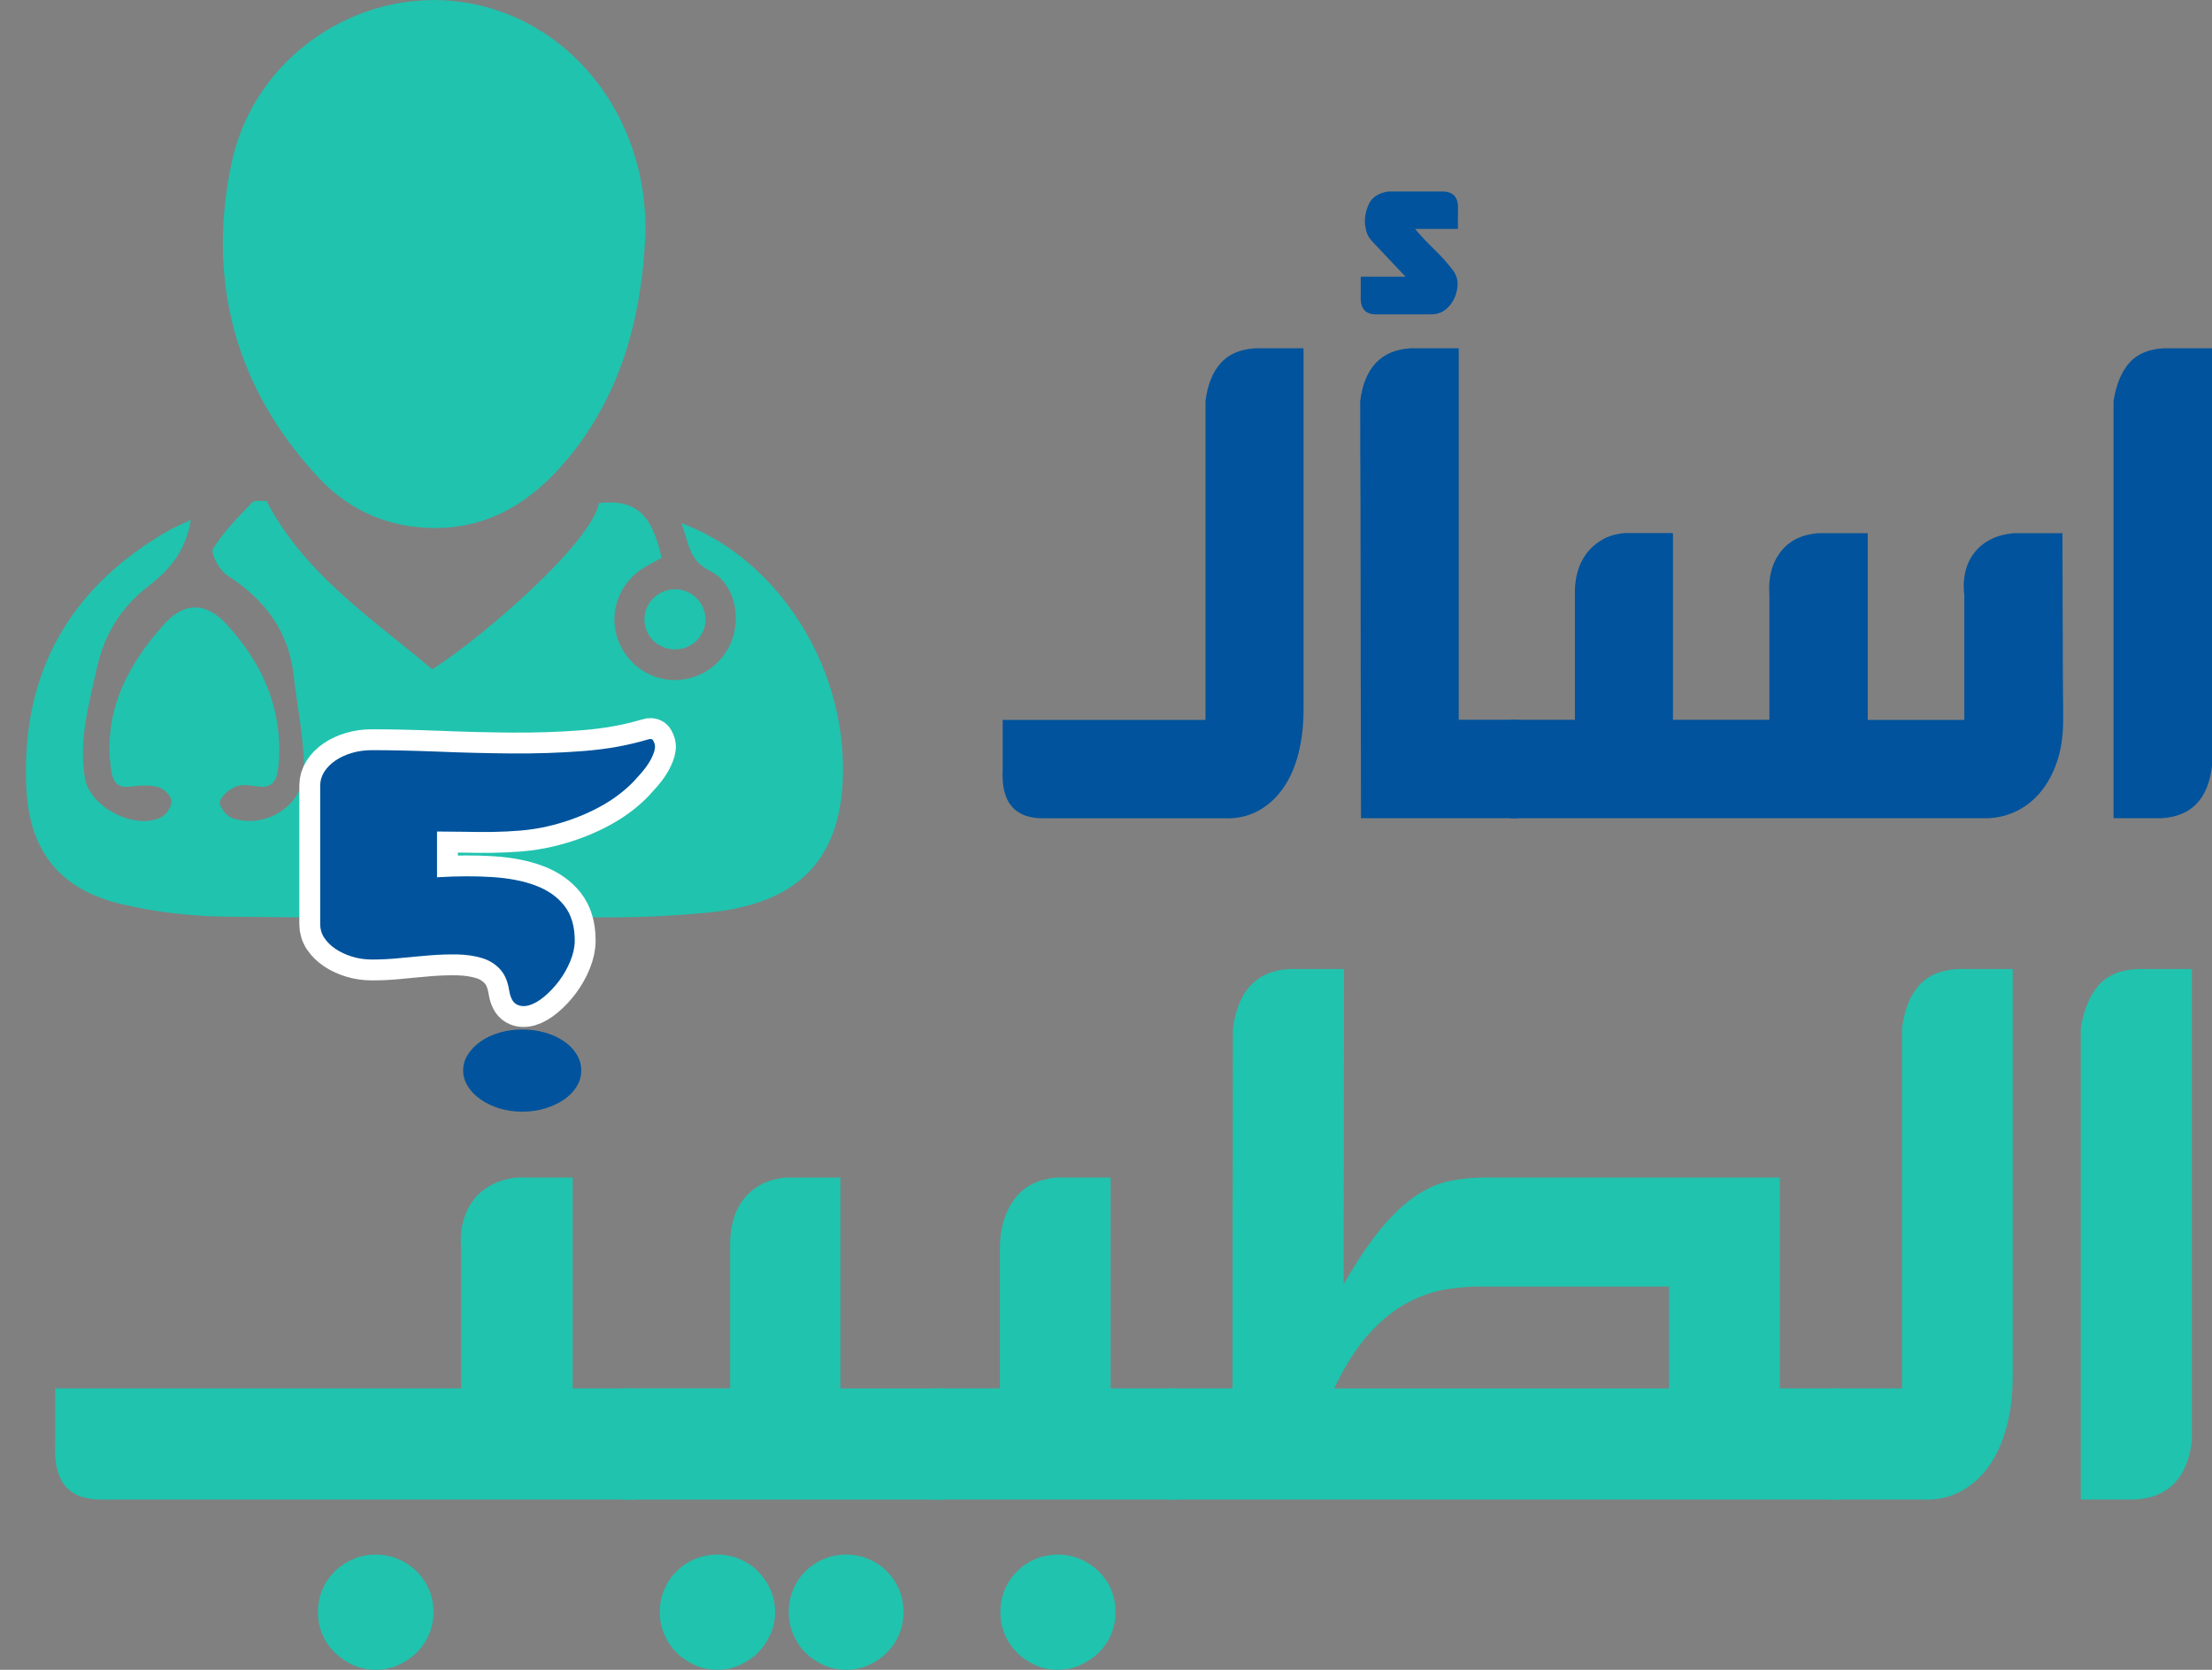 <svg width="53" height="40" viewBox="0 0 53 40" fill="none" xmlns="http://www.w3.org/2000/svg">
<rect x="0" y="0" width="53" height="40" fill="#808080" stroke="none"/>
<g clip-path="url(#clip0_2742_114)">
<path d="M11.049 33.258V29.912C11.028 29.692 11.043 29.483 11.091 29.283C11.141 29.085 11.222 28.908 11.337 28.756C11.449 28.604 11.597 28.479 11.778 28.383C11.96 28.287 12.168 28.228 12.402 28.207H13.723V33.258H15.226V35.921H2.431C1.643 35.927 1.274 35.488 1.322 34.6V33.258H11.049ZM9.002 37.24C9.194 37.24 9.373 37.276 9.54 37.347C9.707 37.418 9.855 37.516 9.982 37.641C10.109 37.766 10.209 37.91 10.28 38.076C10.351 38.243 10.386 38.426 10.386 38.624C10.386 38.81 10.351 38.985 10.28 39.152C10.209 39.318 10.109 39.464 9.982 39.589C9.855 39.714 9.707 39.812 9.54 39.887C9.373 39.962 9.194 40 9.002 40C8.811 40 8.631 39.962 8.465 39.887C8.298 39.812 8.15 39.714 8.023 39.589C7.896 39.464 7.796 39.321 7.725 39.152C7.654 38.985 7.618 38.81 7.618 38.624C7.618 38.424 7.654 38.243 7.725 38.076C7.796 37.91 7.896 37.764 8.023 37.641C8.15 37.516 8.298 37.418 8.465 37.347C8.631 37.276 8.811 37.24 9.002 37.24Z" fill="#20C3AE"/>
<path d="M14.926 33.257H17.494V29.891C17.487 29.671 17.508 29.464 17.558 29.268C17.608 29.072 17.687 28.901 17.798 28.751C17.908 28.601 18.048 28.48 18.219 28.384C18.39 28.289 18.592 28.23 18.825 28.209H20.136V33.26H22.587V35.923H14.926V33.257ZM17.195 37.24C17.381 37.24 17.556 37.276 17.723 37.347C17.89 37.417 18.035 37.515 18.16 37.641C18.285 37.766 18.384 37.909 18.459 38.076C18.534 38.243 18.571 38.426 18.571 38.624C18.571 38.81 18.534 38.985 18.459 39.151C18.384 39.318 18.285 39.464 18.16 39.589C18.035 39.714 17.89 39.812 17.723 39.887C17.556 39.962 17.381 40 17.195 40C16.997 40 16.814 39.962 16.647 39.887C16.481 39.812 16.335 39.714 16.21 39.589C16.085 39.464 15.987 39.32 15.916 39.151C15.845 38.985 15.809 38.81 15.809 38.624C15.809 38.424 15.845 38.243 15.916 38.076C15.987 37.909 16.085 37.764 16.21 37.641C16.335 37.515 16.479 37.417 16.647 37.347C16.814 37.276 16.995 37.24 17.195 37.24ZM20.274 37.24C20.466 37.24 20.645 37.276 20.812 37.347C20.978 37.417 21.124 37.515 21.249 37.641C21.374 37.766 21.47 37.909 21.543 38.076C21.614 38.243 21.649 38.426 21.649 38.624C21.649 38.81 21.614 38.985 21.543 39.151C21.472 39.318 21.374 39.464 21.249 39.589C21.124 39.714 20.98 39.812 20.812 39.887C20.645 39.962 20.466 40 20.274 40C20.082 40 19.903 39.962 19.736 39.887C19.569 39.812 19.424 39.714 19.298 39.589C19.173 39.464 19.078 39.32 19.005 39.151C18.934 38.985 18.898 38.81 18.898 38.624C18.898 38.424 18.934 38.243 19.005 38.076C19.075 37.909 19.173 37.764 19.298 37.641C19.424 37.515 19.567 37.417 19.736 37.347C19.903 37.276 20.082 37.24 20.274 37.24Z" fill="#20C3AE"/>
<path d="M22.339 33.258H23.958V29.892C23.958 29.437 24.071 29.054 24.294 28.741C24.517 28.428 24.857 28.251 25.311 28.207H26.611V33.258H28.198V35.921H22.339V33.258ZM25.344 37.24C25.536 37.24 25.715 37.276 25.882 37.347C26.049 37.418 26.197 37.516 26.324 37.641C26.451 37.766 26.551 37.91 26.622 38.076C26.693 38.243 26.728 38.426 26.728 38.624C26.728 38.81 26.693 38.985 26.622 39.152C26.551 39.318 26.451 39.464 26.324 39.589C26.197 39.714 26.049 39.812 25.882 39.887C25.715 39.962 25.536 40 25.344 40C25.152 40 24.973 39.962 24.807 39.887C24.64 39.812 24.494 39.714 24.369 39.589C24.244 39.464 24.148 39.321 24.075 39.152C24.004 38.985 23.969 38.81 23.969 38.624C23.969 38.424 24.004 38.243 24.075 38.076C24.146 37.91 24.244 37.764 24.369 37.641C24.494 37.516 24.638 37.418 24.807 37.347C24.973 37.276 25.152 37.24 25.344 37.24Z" fill="#20C3AE"/>
<path d="M29.53 33.258L29.54 24.639C29.661 23.731 30.111 23.255 30.893 23.212H32.204L32.193 30.765C32.521 30.196 32.825 29.744 33.11 29.406C33.394 29.068 33.671 28.812 33.942 28.633C34.211 28.456 34.482 28.339 34.751 28.287C35.02 28.235 35.307 28.207 35.614 28.207H42.644V33.258H44.082V35.921H27.985V33.258H29.53ZM39.99 33.258V30.819H35.58C35.282 30.813 34.974 30.834 34.659 30.884C34.342 30.934 34.028 31.044 33.711 31.213C33.394 31.384 33.09 31.632 32.794 31.959C32.498 32.286 32.225 32.72 31.968 33.26H39.99V33.258Z" fill="#20C3AE"/>
<path d="M45.572 33.258V24.639C45.628 24.191 45.766 23.847 45.982 23.606C46.199 23.364 46.51 23.233 46.914 23.212H48.225V32.874C48.231 33.358 48.183 33.791 48.081 34.175C47.979 34.558 47.831 34.881 47.639 35.144C47.447 35.406 47.218 35.604 46.952 35.74C46.685 35.875 46.393 35.936 46.072 35.921H43.888V33.258H45.572Z" fill="#20C3AE"/>
<path d="M49.855 24.639C49.925 24.191 50.067 23.847 50.28 23.606C50.492 23.364 50.801 23.233 51.207 23.212H52.518V34.514C52.412 35.402 51.959 35.871 51.166 35.921H49.855V24.639Z" fill="#20C3AE"/>
<path d="M28.884 17.243V9.608C28.934 9.212 29.057 8.908 29.253 8.693C29.448 8.478 29.724 8.364 30.082 8.343H31.233V16.903C31.239 17.33 31.197 17.714 31.11 18.053C31.022 18.393 30.893 18.679 30.722 18.912C30.553 19.145 30.349 19.32 30.113 19.441C29.878 19.56 29.615 19.614 29.325 19.602H25.026C24.315 19.614 23.982 19.225 24.025 18.433V17.245H28.884V17.243Z" fill="#00539C"/>
<path d="M32.591 9.608C32.691 8.81 33.092 8.389 33.79 8.343H34.951V17.241H36.385V19.6H32.61C32.61 18.739 32.608 17.893 32.606 17.067C32.602 16.24 32.602 15.417 32.602 14.6C32.602 13.777 32.6 12.951 32.598 12.128C32.593 11.305 32.591 10.465 32.591 9.608ZM33.677 6.628L32.866 5.769C32.804 5.7 32.762 5.629 32.743 5.556C32.725 5.484 32.712 5.425 32.706 5.381C32.693 5.211 32.725 5.046 32.8 4.885C32.875 4.725 33.029 4.625 33.262 4.587H34.536C34.826 4.581 34.957 4.731 34.932 5.04V5.484H33.904C34.048 5.654 34.207 5.821 34.375 5.984C34.544 6.148 34.692 6.313 34.819 6.484C34.907 6.603 34.94 6.74 34.919 6.895C34.896 7.049 34.842 7.182 34.755 7.295C34.63 7.459 34.469 7.536 34.273 7.53H33C32.716 7.543 32.585 7.393 32.604 7.078V6.628H33.677Z" fill="#00539C"/>
<path d="M47.066 17.243V14.262C47.041 14.073 47.047 13.893 47.085 13.72C47.122 13.547 47.191 13.393 47.293 13.258C47.393 13.122 47.525 13.012 47.685 12.928C47.845 12.843 48.035 12.791 48.256 12.772H49.417C49.417 13.489 49.419 14.094 49.421 14.583C49.425 15.073 49.425 15.484 49.425 15.809C49.425 16.13 49.427 16.382 49.429 16.567C49.431 16.753 49.434 16.893 49.434 16.986V17.184V17.251C49.434 17.628 49.384 17.964 49.283 18.256C49.184 18.547 49.046 18.795 48.873 18.995C48.7 19.198 48.498 19.35 48.264 19.454C48.031 19.558 47.787 19.606 47.529 19.6H36.188V17.243H37.735V14.262C37.729 14.073 37.748 13.893 37.791 13.725C37.835 13.556 37.908 13.402 38.008 13.266C38.108 13.131 38.235 13.02 38.385 12.931C38.535 12.843 38.715 12.789 38.923 12.77H40.084V17.243H42.395V14.262C42.364 13.841 42.454 13.493 42.664 13.22C42.875 12.947 43.181 12.797 43.583 12.772H44.752V17.245H47.066V17.243Z" fill="#00539C"/>
<path d="M50.641 9.608C50.703 9.212 50.83 8.908 51.018 8.693C51.208 8.478 51.481 8.364 51.839 8.343H53V18.353C52.906 19.139 52.506 19.554 51.801 19.6H50.641V9.608Z" fill="#00539C"/>
<path d="M4.574 12.455C4.447 13.199 4.074 13.641 3.563 14.035C2.917 14.531 2.502 15.173 2.317 16.019C2.125 16.892 1.885 17.738 2.035 18.641C2.152 19.341 3.25 19.906 3.878 19.568C3.996 19.504 4.121 19.304 4.109 19.181C4.096 19.06 3.93 18.895 3.798 18.858C3.596 18.801 3.363 18.812 3.15 18.841C2.781 18.891 2.694 18.706 2.654 18.387C2.481 17.009 3.069 15.913 3.944 14.941C4.42 14.414 4.938 14.425 5.422 14.948C6.308 15.909 6.798 17.026 6.67 18.366C6.639 18.703 6.525 18.901 6.137 18.835C5.974 18.806 5.783 18.785 5.641 18.847C5.487 18.914 5.299 19.064 5.268 19.21C5.245 19.318 5.424 19.547 5.56 19.596C6.372 19.877 7.298 19.277 7.287 18.422C7.279 17.678 7.123 16.936 7.039 16.192C6.918 15.114 6.341 14.358 5.445 13.783C5.259 13.664 5.039 13.257 5.105 13.147C5.353 12.736 5.708 12.386 6.043 12.036C6.104 11.974 6.268 12.009 6.385 12.001C7.302 13.76 8.917 14.816 10.357 16.034C11.585 15.248 14.167 13.011 14.351 12.049C15.22 11.957 15.618 12.297 15.853 13.364C15.707 13.445 15.545 13.524 15.395 13.62C14.851 13.966 14.599 14.633 14.778 15.239C14.961 15.858 15.524 16.288 16.16 16.292C16.777 16.296 17.344 15.896 17.546 15.312C17.754 14.71 17.575 13.956 17.014 13.678C16.487 13.42 16.502 12.972 16.322 12.53C18.503 13.339 20.097 15.683 20.193 18.164C20.282 20.454 19.253 21.642 16.964 21.861C16.231 21.932 15.493 21.971 14.757 21.974C11.637 21.984 8.517 21.994 5.399 21.959C4.57 21.948 3.723 21.849 2.915 21.659C1.433 21.311 0.701 20.39 0.63 18.868C0.503 16.109 1.677 14.058 4.067 12.693C4.207 12.616 4.361 12.555 4.574 12.455Z" fill="#20C3AE"/>
<path d="M15.466 5.557C15.397 7.351 14.99 9.181 13.794 10.75C12.839 12.001 11.635 12.803 9.97 12.624C9.048 12.526 8.258 12.109 7.639 11.448C5.637 9.31 4.953 6.73 5.545 3.92C6.087 1.336 8.594 -0.302 11.064 0.048C13.607 0.409 15.503 2.724 15.466 5.557Z" fill="#20C3AE"/>
<path d="M16.178 15.556C15.766 15.559 15.436 15.235 15.441 14.831C15.445 14.431 15.784 14.106 16.191 14.116C16.581 14.127 16.889 14.431 16.904 14.819C16.916 15.221 16.589 15.554 16.178 15.556Z" fill="#20C3AE"/>
<path d="M7.672 18.814C7.672 18.7 7.706 18.589 7.77 18.487C7.837 18.383 7.927 18.293 8.041 18.216C8.156 18.139 8.287 18.078 8.437 18.035C8.587 17.991 8.744 17.97 8.91 17.97C9.396 17.97 9.927 17.983 10.503 18.005C11.078 18.03 11.662 18.043 12.251 18.049C12.841 18.053 13.416 18.035 13.979 17.991C14.542 17.947 15.05 17.855 15.509 17.718C15.592 17.689 15.64 17.701 15.655 17.753C15.697 17.82 15.705 17.897 15.68 17.985C15.655 18.072 15.615 18.16 15.561 18.251C15.505 18.343 15.442 18.428 15.369 18.512C15.296 18.593 15.236 18.662 15.188 18.714C14.938 18.975 14.634 19.195 14.277 19.377C13.919 19.56 13.533 19.7 13.116 19.796C12.908 19.844 12.693 19.877 12.47 19.896C12.247 19.915 12.024 19.925 11.799 19.929C11.574 19.931 11.349 19.931 11.128 19.925C10.905 19.921 10.688 19.919 10.471 19.919V21.015C10.943 20.986 11.38 20.984 11.782 21.009C12.185 21.034 12.533 21.101 12.829 21.211C13.123 21.321 13.354 21.482 13.521 21.695C13.687 21.907 13.771 22.184 13.771 22.53C13.771 22.689 13.735 22.853 13.666 23.02C13.598 23.189 13.508 23.345 13.402 23.489C13.293 23.633 13.177 23.76 13.047 23.868C12.918 23.977 12.795 24.047 12.679 24.081C12.56 24.114 12.458 24.106 12.372 24.056C12.285 24.006 12.228 23.895 12.201 23.729C12.166 23.508 12.093 23.335 11.978 23.214C11.864 23.091 11.722 23.003 11.551 22.951C11.38 22.899 11.191 22.87 10.978 22.864C10.765 22.86 10.544 22.866 10.311 22.884C10.078 22.903 9.842 22.926 9.602 22.949C9.363 22.974 9.131 22.985 8.91 22.985C8.744 22.985 8.585 22.962 8.437 22.916C8.287 22.87 8.156 22.809 8.041 22.732C7.927 22.655 7.837 22.566 7.77 22.466C7.704 22.366 7.672 22.257 7.672 22.14V18.814Z" fill="white" stroke="white" stroke-miterlimit="10"/>
<path d="M7.672 18.814C7.672 18.7 7.706 18.589 7.77 18.487C7.837 18.383 7.927 18.293 8.041 18.216C8.156 18.139 8.287 18.078 8.437 18.035C8.587 17.991 8.744 17.97 8.91 17.97C9.396 17.97 9.927 17.983 10.503 18.005C11.078 18.03 11.662 18.043 12.251 18.049C12.841 18.053 13.416 18.035 13.979 17.991C14.542 17.947 15.05 17.855 15.509 17.718C15.592 17.689 15.64 17.701 15.655 17.753C15.697 17.82 15.705 17.897 15.68 17.985C15.655 18.072 15.615 18.16 15.561 18.251C15.505 18.343 15.442 18.428 15.369 18.512C15.296 18.593 15.236 18.662 15.188 18.714C14.938 18.975 14.634 19.195 14.277 19.377C13.919 19.56 13.533 19.7 13.116 19.796C12.908 19.844 12.693 19.877 12.47 19.896C12.247 19.915 12.024 19.925 11.799 19.929C11.574 19.931 11.349 19.931 11.128 19.925C10.905 19.921 10.688 19.919 10.471 19.919V21.015C10.943 20.986 11.38 20.984 11.782 21.009C12.185 21.034 12.533 21.101 12.829 21.211C13.123 21.321 13.354 21.482 13.521 21.695C13.687 21.907 13.771 22.184 13.771 22.53C13.771 22.689 13.735 22.853 13.666 23.02C13.598 23.189 13.508 23.345 13.402 23.489C13.293 23.633 13.177 23.76 13.047 23.868C12.918 23.977 12.795 24.047 12.679 24.081C12.56 24.114 12.458 24.106 12.372 24.056C12.285 24.006 12.228 23.895 12.201 23.729C12.166 23.508 12.093 23.335 11.978 23.214C11.864 23.091 11.722 23.003 11.551 22.951C11.38 22.899 11.191 22.87 10.978 22.864C10.765 22.86 10.544 22.866 10.311 22.884C10.078 22.903 9.842 22.926 9.602 22.949C9.363 22.974 9.131 22.985 8.91 22.985C8.744 22.985 8.585 22.962 8.437 22.916C8.287 22.87 8.156 22.809 8.041 22.732C7.927 22.655 7.837 22.566 7.77 22.466C7.704 22.366 7.672 22.257 7.672 22.14V18.814Z" fill="#00539C"/>
<path d="M12.512 24.662C12.706 24.662 12.889 24.687 13.064 24.737C13.237 24.787 13.389 24.858 13.516 24.946C13.646 25.035 13.746 25.14 13.819 25.261C13.892 25.381 13.927 25.509 13.927 25.642C13.927 25.777 13.892 25.904 13.819 26.023C13.746 26.144 13.646 26.248 13.516 26.338C13.387 26.428 13.237 26.498 13.064 26.551C12.891 26.603 12.706 26.63 12.512 26.63C12.318 26.63 12.135 26.603 11.966 26.551C11.795 26.498 11.647 26.428 11.518 26.338C11.389 26.248 11.286 26.144 11.211 26.023C11.134 25.902 11.097 25.775 11.097 25.642C11.097 25.506 11.134 25.379 11.211 25.261C11.288 25.14 11.391 25.035 11.518 24.946C11.647 24.856 11.795 24.787 11.966 24.737C12.135 24.687 12.318 24.662 12.512 24.662Z" fill="#00539C"/>
</g>
<defs>
<clipPath id="clip0_2742_114">
<rect width="52.38" height="40" fill="white" transform="translate(0.62)"/>
</clipPath>
</defs>
</svg>
